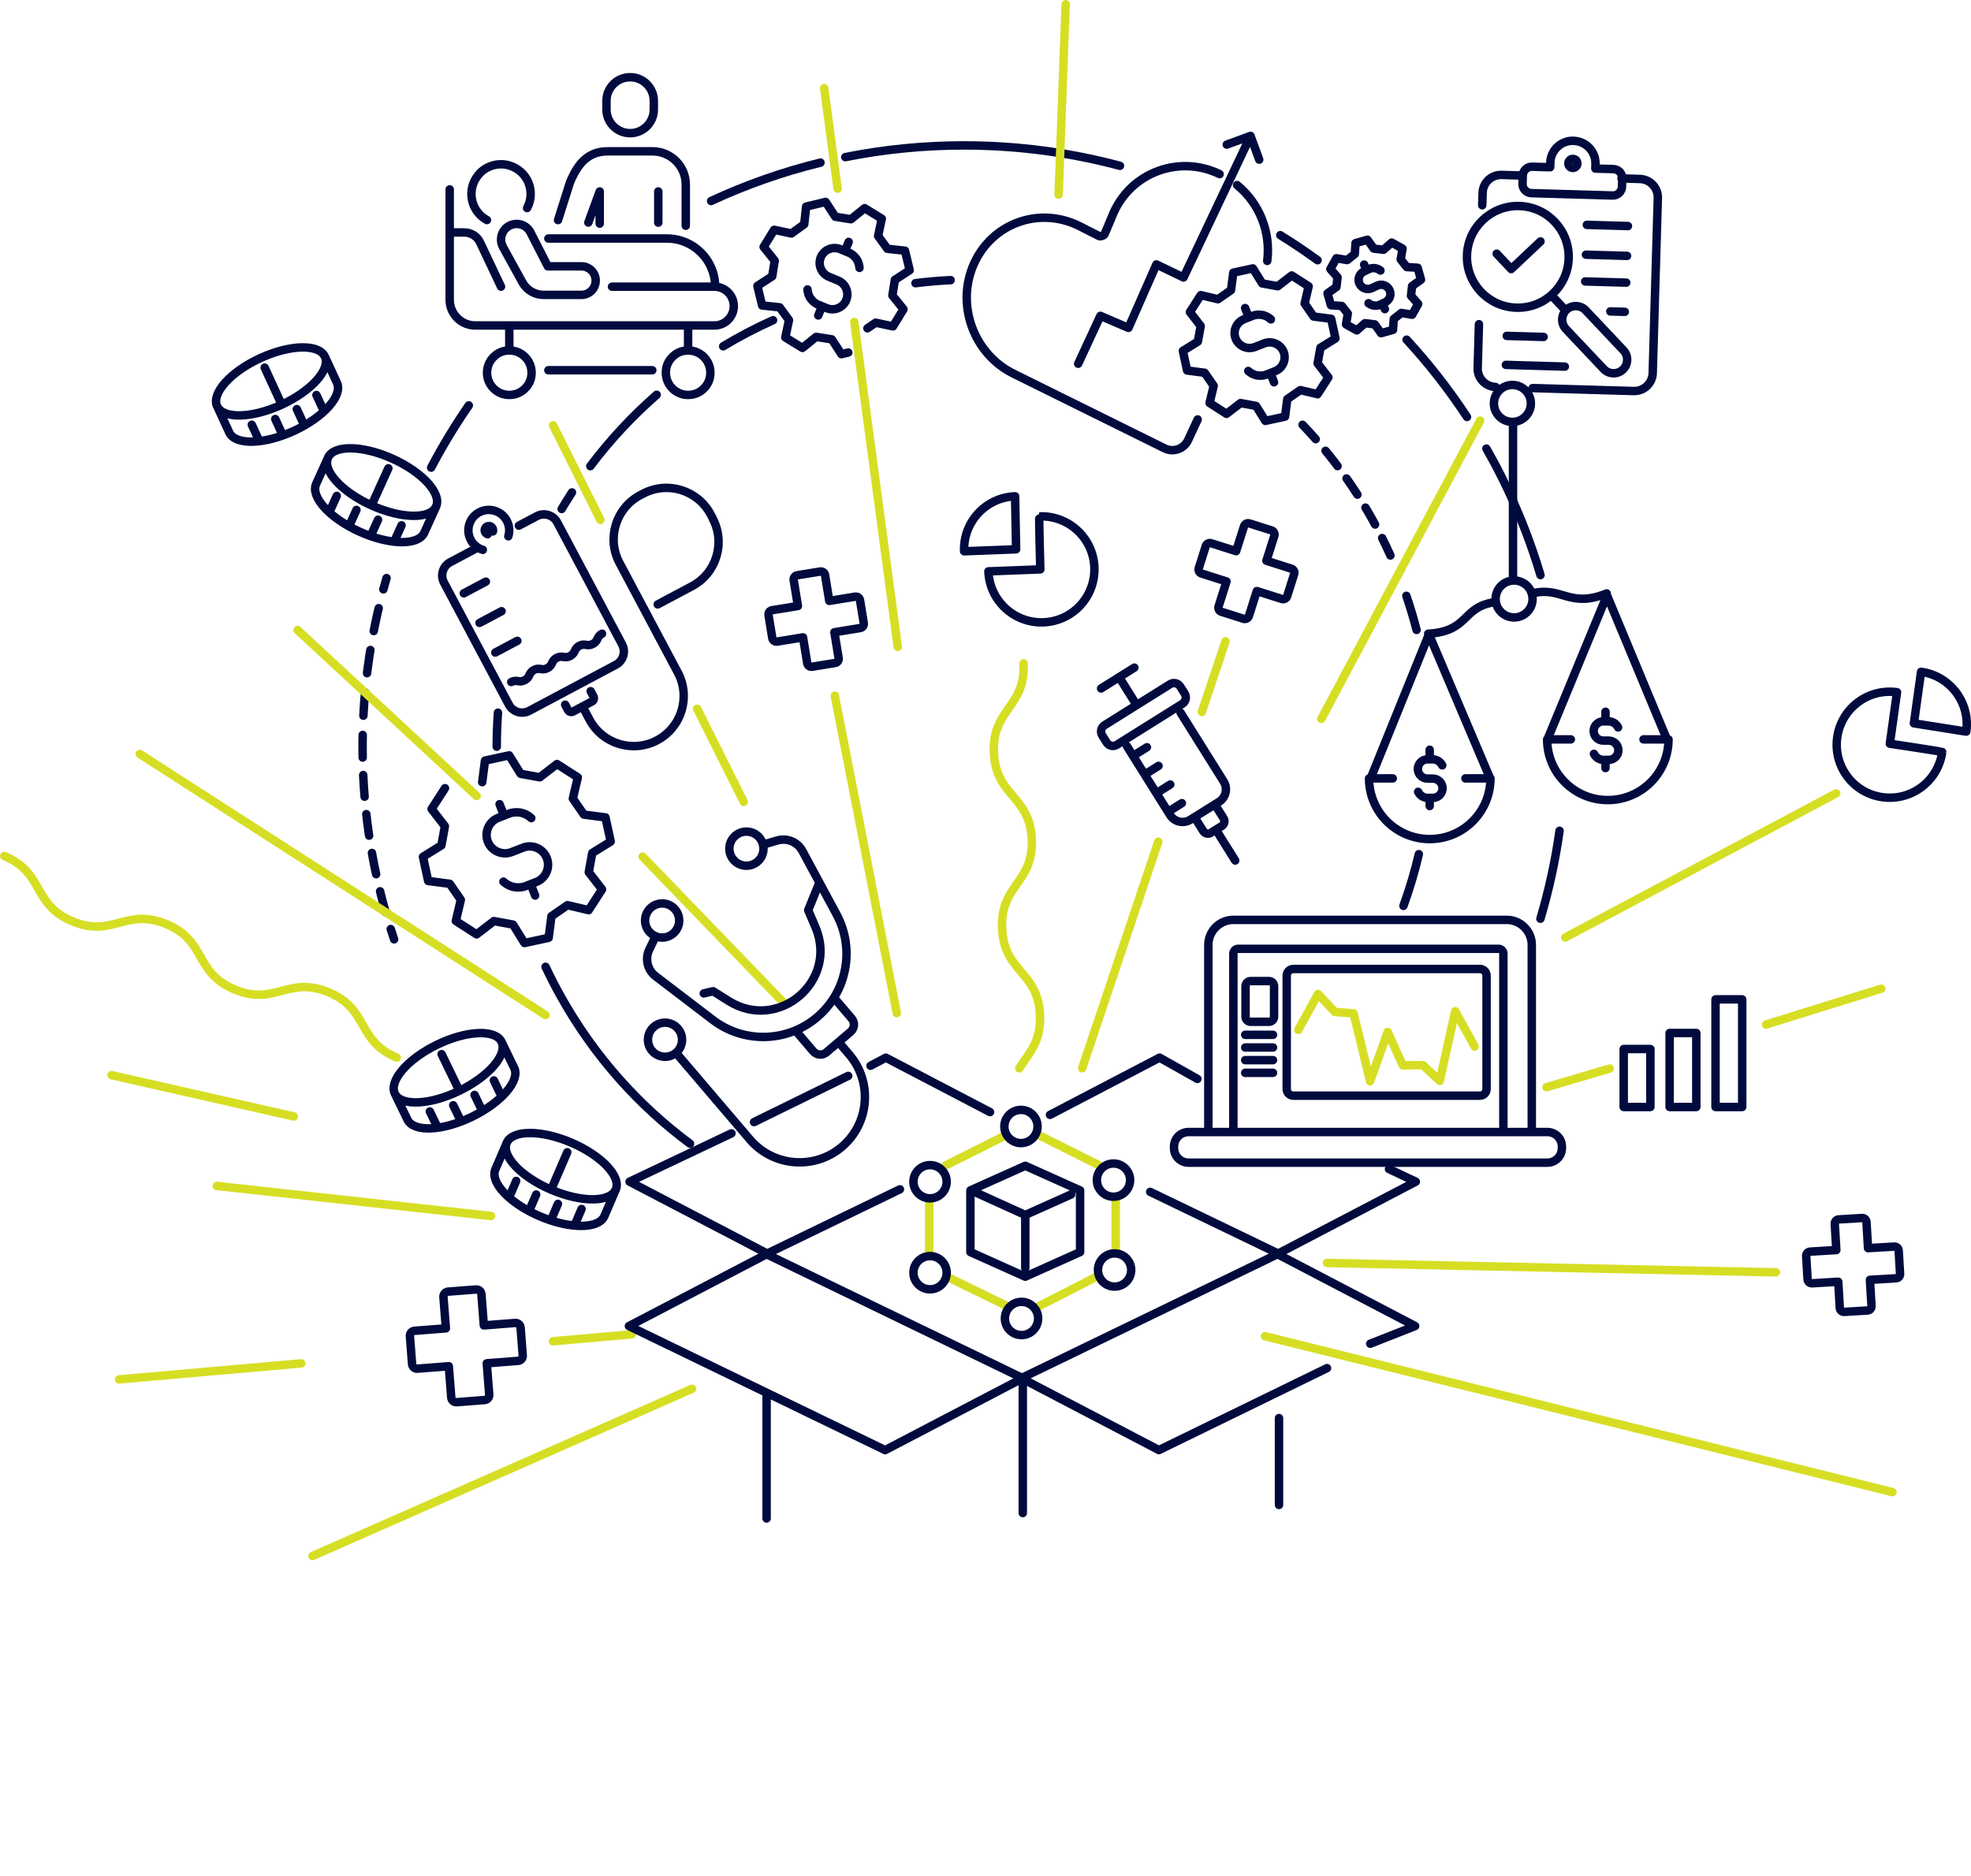 <?xml version="1.0" encoding="UTF-8"?><svg id="a" xmlns="http://www.w3.org/2000/svg" xmlns:xlink="http://www.w3.org/1999/xlink" viewBox="0 0 466.3 443.89"><defs><clipPath id="b"><rect width="466.3" height="443.89" fill="none"/></clipPath></defs><path d="M332.72,140.99c.9,2.64,1.71,5.34,2.41,8.07M335.67,202.12c-.98,4.18-2.2,8.26-3.64,12.24M168.23,47.56c8.23-3.82,16.89-6.88,25.88-9.08M216.58,67.01c2.75-.34,5.52-.59,8.33-.72" fill="none" stroke="#000a3d" stroke-linecap="round" stroke-linejoin="round" stroke-width="2"/><path d="M308.16,100.51c8.57,9,15.63,19.45,20.79,30.94" fill="none" stroke="#000a3d" stroke-dasharray="4.61 3.61" stroke-linecap="round" stroke-linejoin="round" stroke-width="2"/><path d="M102,110.66c2.68-5.1,5.65-10.02,8.91-14.73M199.98,37.18c9.08-1.82,18.47-2.77,28.08-2.77,12.76,0,25.13,1.68,36.9,4.83M302.89,55.65c3.02,1.87,5.96,3.85,8.82,5.93M332.78,80.37c5.24,5.69,10.01,11.81,14.28,18.29M351.65,106.15c1.2,2.1,2.36,4.24,3.45,6.42,2.09,4.13,3.99,8.38,5.67,12.74,1.36,3.52,2.59,7.12,3.68,10.77M368.96,196.59c-1,7.12-2.52,14.07-4.53,20.81M163.25,270.63c-12.14-9-22.62-20.65-30.49-34.69-1.33-2.36-2.55-4.75-3.69-7.17M117.52,176.69c0-2.71.1-5.39.29-8.05M132.88,120.44c.79-1.33,1.6-2.63,2.44-3.92M139.66,110.31c4.63-6.16,9.9-11.82,15.7-16.89M171.09,81.94c3.79-2.28,7.73-4.35,11.8-6.17" fill="none" stroke="#000a3d" stroke-linecap="round" stroke-linejoin="round" stroke-width="2"/><path d="M91.24,215.87c-3.15-11.03-5.01-22.6-5.39-34.54" fill="none" stroke="#000a3d" stroke-dasharray="5.14 4.14" stroke-linecap="round" stroke-linejoin="round" stroke-width="2"/><path d="M85.97,169.36c.48-9.51,1.9-18.77,4.16-27.7" fill="none" stroke="#000a3d" stroke-dasharray="5.55 4.55" stroke-linecap="round" stroke-linejoin="round" stroke-width="2"/><path d="M90.7,139.46c.24-.89.49-1.79.75-2.67M85.8,179.26c-.01-.86-.02-1.71-.02-2.57,0-.93,0-1.85.03-2.78M93.24,222.28c-.27-.81-.54-1.62-.8-2.44" fill="none" stroke="#000a3d" stroke-linecap="round" stroke-linejoin="round" stroke-width="2"/><path d="M116.17,287.74l-64.89-7.11M313.95,298.85l106.22,2.22M365.87,257.26l14.97-4.41M417.82,242.43l27.24-8.47M256.02,252.78l18-53.61M284.33,168.47l5.61-16.72M194.98,20.85l3.18,23.79M202.1,76.19l10.3,76.89M185.21,237.08l-33.18-34.37M93.86,250.26c-9.59-4.03-6.49-11.41-16.08-15.44-9.6-4.03-12.69,3.34-22.29-.69s-6.5-11.41-16.09-15.44c-9.6-4.03-12.7,3.34-22.29-.69-9.6-4.03-6.5-11.41-16.1-15.44M129.06,240.19l-96-61.78M69.5,264.19l-43.11-9.78M149.5,315.74l-18.68,1.64M71.26,322.62l-43.09,3.79M163.72,328.63l-89.78,39.56M299.28,316.19l148.44,36.89M197.5,164.63l14.67,75.11M130.84,100.63l11.2,22.4M164.93,167.7l11.02,22.04" fill="none" stroke="#d6de24" stroke-linecap="round" stroke-linejoin="round" stroke-width="2"/><path d="M350.12,259.27h-44.14c-.87,0-1.57-.7-1.57-1.57v-26.84c0-.87.7-1.57,1.57-1.57h44.14c.87,0,1.57.7,1.57,1.57v26.84c0,.87-.7,1.57-1.57,1.57ZM355.67,266.74v-41.08c0-.63-.51-1.14-1.14-1.14h-61.6c-.63,0-1.14.51-1.14,1.14v41.08M285.87,267.4v-43.81c0-3.26,2.66-5.92,5.92-5.92h64.68c3.26,0,5.92,2.66,5.92,5.92v43.92M119.24,192.99l-1.05-2.7M126.6,211.91l-1.05-2.7M125.69,193.59c-2.4-2.18-5.11-1.12-5.11-1.12l-2.7,1.05c-2.23.87-3.34,3.4-2.47,5.63.87,2.23,3.4,3.34,5.63,2.48l2.7-1.05c2.23-.87,4.76.25,5.63,2.48.87,2.23-.25,4.76-2.47,5.63l-2.7,1.05s-2.7,1.05-5.1-1.12M114.08,185.08l.66-5.1,5.72-1.24,2.71,4.37,4.54.82,4.07-3.14,4.92,3.17-1.18,5.01,2.62,3.79,5.1.66,1.24,5.72-4.37,2.71-.82,4.53,3.14,4.07-3.17,4.92-5.01-1.18-3.79,2.62-.66,5.1-5.72,1.24-2.71-4.37-4.53-.82-4.08,3.14-4.92-3.17,1.18-5.01-2.62-3.79-5.1-.66-1.24-5.72,4.37-2.71.82-4.54-3.14-4.07,3.17-4.92M116.61,125.76c.16-.52-.13-1.08-.66-1.24-.52-.16-1.08.14-1.24.66-.16.52.13,1.08.66,1.24M120.26,126.9c.78-2.55-.66-5.25-3.21-6.03s-5.25.66-6.03,3.21c-.78,2.55.66,5.25,3.21,6.03M120.95,161.39c1.34-.71,1.87.28,3.21-.44,1.34-.71.82-1.71,2.16-2.42,1.34-.71,1.87.28,3.21-.44,1.34-.71.82-1.71,2.16-2.42,1.34-.71,1.87.28,3.21-.44,1.34-.72.82-1.71,2.16-2.42,1.34-.71,1.87.28,3.21-.44,1.34-.71.82-1.71,2.16-2.42M155.6,143.02l8.11-4.31c5.78-3.07,7.97-10.24,4.9-16.02M137.81,167.17l1.65,3.1c3.07,5.77,10.24,7.97,16.01,4.9,5.77-3.07,7.97-10.24,4.9-16.01l-13.81-25.97c-3.07-5.77-.88-12.95,4.9-16.01l.66-.35c5.77-3.07,12.94-.88,16.01,4.9l.44.82M133.71,166.75l.67,1.27c.22.42.75.58,1.17.36l4.5-2.39c.42-.22.58-.75.36-1.17l-.67-1.27M117.18,154.41l5.21-2.77M113.45,147.4l5.21-2.77M109.73,140.4l5.21-2.77M112.82,129.68l-6.32,3.36c-1.73.92-2.39,3.07-1.47,4.81l15.36,28.89c.92,1.73,3.08,2.39,4.81,1.47l20.51-10.91c1.73-.92,2.39-3.08,1.47-4.81l-15.36-28.89c-.92-1.73-3.07-2.39-4.81-1.47l-4.26,2.26M283.28,255.3l-8.94-5.03-25.93,13.54M272.11,282.03l30.28,14.6,32.56-17.01-6.34-2.99M205.95,252.19l3.62-1.92,24.65,12.88M212.9,281.43l-31.39,15.2-32.56-17.01,24.1-11.44M178.39,265.52l22.27-10.93M313.95,323.74l-39.77,19.39-32.56-17.01,60.62-29.35,32.56,17.01-10.63,4.19M241.97,326.13l-60.62-29.35-32.56,17.01,60.62,29.35,32.56-17.01ZM241.97,358.03v-31.59M302.59,335.56v20.55M181.36,359.32v-29.18" fill="none" stroke="#000a3d" stroke-linecap="round" stroke-linejoin="round" stroke-width="2"/><polyline points="307.16 243.7 311.82 235.21 315.81 239.46 320.23 239.79 324.14 255.86 328.3 244.2 331.88 252.11 336.63 252.03 340.62 255.77 344.28 239.29 348.86 247.62" fill="none" stroke="#d6de24" stroke-linecap="round" stroke-linejoin="round" stroke-width="2"/><g clip-path="url(#b)"><path d="M379.83,180.24v1.5M379.83,168.42v2.26M377.1,178.38c.71,1.43,2.14,1.43,2.14,1.43h1.36c1.26,0,2.28-1.03,2.28-2.28s-1.03-2.28-2.28-2.28h-1.29c-1.26,0-2.28-1.03-2.28-2.28s1.03-2.28,2.28-2.28h1.36s1.43,0,2.14,1.43M338.24,189.23v1.5M338.24,177.41v2.26M335.5,187.37c.71,1.43,2.14,1.43,2.14,1.43h1.36c1.26,0,2.28-1.03,2.28-2.28s-1.03-2.28-2.28-2.28h-1.29c-1.25,0-2.28-1.03-2.28-2.28s1.03-2.28,2.28-2.28h1.36s1.43,0,2.14,1.43M362.17,95.21c.14,2.41-1.7,4.48-4.11,4.62-2.41.14-4.48-1.7-4.62-4.11-.14-2.41,1.7-4.48,4.11-4.62,2.41-.14,4.48,1.7,4.62,4.11ZM357.95,137.37v-37.3M371.63,174.96h-5.61c0,7.93,6.43,14.36,14.36,14.36s14.36-6.43,14.36-14.36h-5.92M366.29,174.5l13.89-33.63,14.23,34.2M329.5,184.19h-5.61c0,7.93,6.43,14.36,14.36,14.36s14.36-6.43,14.36-14.36h-5.92M362.57,141.48c.14,2.41-1.7,4.48-4.11,4.62-2.41.14-4.48-1.7-4.62-4.11-.14-2.41,1.7-4.48,4.11-4.62,2.41-.14,4.48,1.7,4.62,4.11ZM353.03,142.58c-7.25,1.39-5.55,6.78-15.15,7.38M362.75,140.36c6.8-1.59,8.61,3.61,17.36.06M324.4,183.87l13.66-33.78,14.46,34.06M323.34,63.93l-.61-1.32M327.63,73.15l-.61-1.32M326.59,64.02c-1.27-1.01-2.59-.4-2.59-.4l-1.32.61c-1.09.51-1.56,1.81-1.06,2.9.51,1.09,1.81,1.56,2.9,1.06l1.32-.61c1.09-.51,2.39-.03,2.9,1.06.51,1.09.03,2.39-1.06,2.9l-1.32.61s-1.32.61-2.59-.4M334.08,74.48l-2.54-.43-1.81,1.43-.17,2.57-2.82.8-1.5-2.1-2.3-.27-1.94,1.7-2.56-1.43.43-2.54-1.43-1.81-2.57-.17-.8-2.82,2.1-1.5.27-2.3-1.7-1.94,1.43-2.56,2.54.43,1.81-1.43.17-2.58,2.82-.8,1.5,2.1,2.3.27,1.94-1.7,2.56,1.43-.43,2.55,1.43,1.81,2.57.17.8,2.82-2.1,1.5-.27,2.3,1.7,1.94-1.43,2.56ZM66.65,95.76l-4.03-8.77M59.57,100.5l1.49,3.24M65.12,99.15l1.69,3.67M70.22,96.81l1.69,3.67M74.86,93.47l1.49,3.24M51.38,96.13l2.86,6.21M76.86,84.38l2.86,6.21M54.24,102.34c1.4,3.04,8.24,2.87,15.28-.37,7.04-3.25,11.61-8.34,10.2-11.38M51.37,96.13c1.4,3.04,8.24,2.87,15.28-.37,7.04-3.25,11.61-8.34,10.2-11.38-1.4-3.04-8.24-2.87-15.28.37s-11.61,8.34-10.21,11.38ZM87.89,119.59l3.99-8.78M79.67,117.34l-1.47,3.25M84.33,120.66l-1.67,3.68M89.44,122.98l-1.67,3.68M95,124.3l-1.47,3.25M77.61,108.29l-2.82,6.23M103.18,119.86l-2.82,6.23M74.79,114.52c-1.38,3.05,3.23,8.11,10.29,11.3,7.06,3.19,13.9,3.31,15.28.26M77.6,108.29c-1.38,3.05,3.23,8.11,10.29,11.3,7.06,3.19,13.9,3.31,15.28.26,1.38-3.05-3.23-8.11-10.29-11.3s-13.9-3.31-15.28-.26ZM160.4,243.41c1.45,1.7,1.24,4.24-.45,5.69-1.7,1.45-4.24,1.24-5.69-.45-1.45-1.7-1.24-4.24.45-5.69,1.7-1.45,4.24-1.24,5.69.45ZM198.39,246.57l2.54,2.98c5.54,6.5,4.76,16.26-1.73,21.8-6.5,5.54-16.26,4.76-21.8-1.73l-17.37-20.37M188.3,243.97l4.09,4.79c.8.94,2.2,1.05,3.14.25l5.71-4.87c.94-.8,1.05-2.2.25-3.14l-4.09-4.79M193.67,209.32l-2.47,6.05,1.7,3.99c.03.06.05.12.08.18,5.24,12.65-8.76,24.59-20.43,17.42-.06-.04-.11-.07-.17-.1l-3.67-2.31-2.21.52M159.72,215.2c1.45,1.7,1.24,4.24-.45,5.69s-4.24,1.24-5.69-.45-1.24-4.24.45-5.69c1.7-1.45,4.24-1.24,5.69.45ZM155.12,221.53l-1.53,3.2c-1.04,2.18-.41,4.8,1.51,6.27l13.53,10.33c7.37,5.63,17.67,5.35,24.72-.66h0c7.06-6.02,8.96-16.14,4.56-24.31l-8.07-14.99c-1.15-2.13-3.63-3.17-5.95-2.49l-3.4,1M173.52,203.44c1.45,1.7,3.99,1.9,5.69.45,1.7-1.45,1.9-3.99.45-5.69-1.45-1.7-3.99-1.9-5.69-.45-1.7,1.45-1.9,3.99-.45,5.69ZM199.88,59.42l.9-2.18M193.58,74.65l.9-2.18M203.34,63.39c-.19-2.63-2.36-3.53-2.36-3.53l-2.18-.9c-1.8-.74-3.87.12-4.62,1.91-.74,1.8.12,3.87,1.92,4.62l2.18.9c1.8.74,2.66,2.82,1.92,4.62-.74,1.8-2.82,2.66-4.62,1.91l-2.18-.9s-2.18-.9-2.36-3.53M200.68,83.42l-1.61.39-2.28-3.51-3.7-.59-3.25,2.62-4.05-2.49.87-4.09-2.2-3.03-4.16-.44-1.11-4.62,3.5-2.28.59-3.7-2.62-3.25,2.49-4.05,4.09.87,3.03-2.2.44-4.16,4.62-1.11,2.28,3.51,3.7.59,3.25-2.62,4.05,2.49-.87,4.09,2.2,3.03,4.16.45,1.11,4.62-3.5,2.28-.59,3.7,2.63,3.26-2.49,4.05-4.09-.87-1.96,1.33M295.43,75.09l-.86-2.2M301.41,90.46l-.86-2.2M300.67,75.58c-1.95-1.77-4.15-.91-4.15-.91l-2.19.85c-1.81.71-2.72,2.77-2.01,4.58.71,1.81,2.77,2.72,4.58,2.01l2.2-.86c1.81-.7,3.87.2,4.58,2.01s-.2,3.87-2.01,4.57l-2.2.86s-2.2.86-4.15-.91M311.7,93.27l-4.07-.96-3.08,2.13-.54,4.15-4.65,1.01-2.2-3.55-3.68-.67-3.31,2.55-4-2.57.96-4.07-2.13-3.08-4.15-.54-1.01-4.64,3.55-2.2.67-3.68-2.55-3.31,2.57-4,4.07.96,3.08-2.13.54-4.15,4.64-1.01,2.2,3.55,3.68.67,3.31-2.55,4,2.57-.95,4.07,2.13,3.08,4.15.54,1.01,4.65-3.55,2.2-.67,3.69,2.55,3.31-2.57,4ZM290.23,34.22l5.62-2.06,2.06,5.62M255.08,86.07l5.25-11.33,6.64,2.85,6.61-15.02,6.42,3.09,15.59-32.93M288.54,41.2h0c-9.5-4.62-20.87-.44-25.12,9.22l-2.08,4.96c-.17.36-.96.65-1.32.48l-4.8-2.44c-9.5-4.62-20.61-.54-24.86,9.12-4.26,9.67.02,21.3,9.51,25.92l35.66,17.64c2.07,1.02,4.57.14,5.54-1.95l2.28-4.9M299.8,61.74c.88-6.73-1.8-13.61-7.13-17.95M108.68,258.12l-4.2-8.68M101.69,263l1.56,3.21M107.22,261.54l1.76,3.63M112.27,259.09l1.76,3.63M116.84,255.66l1.55,3.21M93.42,258.79l2.98,6.15M118.65,246.53l2.99,6.15M96.4,264.94c1.46,3.01,8.3,2.71,15.27-.68,6.97-3.39,11.44-8.57,9.98-11.58M93.41,258.79c1.46,3.01,8.3,2.71,15.27-.68,6.97-3.38,11.44-8.57,9.98-11.58-1.46-3.01-8.3-2.71-15.27.68-6.97,3.39-11.44,8.57-9.97,11.58ZM130.39,281.52l3.81-8.86M122.12,279.44l-1.41,3.28M126.85,282.66l-1.59,3.71M132,284.87l-1.59,3.71M137.59,286.08l-1.41,3.28M119.89,270.43l-2.7,6.28M145.68,281.48l-2.69,6.28M117.19,276.71c-1.32,3.08,3.39,8.04,10.51,11.1,7.12,3.05,13.97,3.03,15.29-.05M119.88,270.42c-1.32,3.08,3.39,8.05,10.51,11.1,7.12,3.05,13.97,3.03,15.29-.04,1.32-3.08-3.39-8.04-10.51-11.1-7.12-3.05-13.97-3.03-15.28.04ZM149.08,31.51h0c-3.09,0-5.6-2.51-5.6-5.6v-2.04c0-3.1,2.51-5.6,5.6-5.6s5.6,2.51,5.6,5.6v2.04c0,3.1-2.51,5.6-5.6,5.6ZM155.74,45.3v7.39M141.88,52.92v-7.62l-2.69,7.36M132.02,52.08l2.82-8.9c1.99-4.87,4.6-7.37,8.94-7.37h10.6c4.34,0,7.86,3.52,7.86,7.86v9.75M129.73,56.44h28.06c6.3,0,11.4,5.11,11.4,11.4M106.39,55.01h3.48c1.58,0,3.03.91,3.7,2.34l4.96,10.48M115.2,52.07c-3.88-2.1-4.98-7.33-1.88-10.87,1.71-1.95,4.5-2.78,7.01-2.09,4.54,1.26,6.47,6.24,4.37,10.12M118.99,58.44l4.6,8.37c1.01,1.83,2.93,2.97,5.02,2.97h8.94c1.87,0,3.38-1.51,3.38-3.38s-1.51-3.38-3.38-3.38h-7.95l-4.1-8.02c-.88-1.73-2.95-2.47-4.73-1.71-2,.86-2.82,3.25-1.77,5.15ZM120.49,82.53v-5.51M162.79,77.02v5.51M154.32,87.61h-24.59M115.32,87.16c-.71,3.71,2.49,6.91,6.21,6.2,2.06-.39,3.75-2.08,4.14-4.14.7-3.71-2.49-6.91-6.2-6.2-2.06.39-3.75,2.08-4.14,4.14ZM157.62,87.16c-.7,3.71,2.49,6.91,6.21,6.2,2.06-.39,3.75-2.08,4.14-4.14.7-3.71-2.49-6.91-6.21-6.2-2.06.39-3.75,2.08-4.14,4.14ZM106.39,44.81v26.14c0,3.35,2.72,6.07,6.07,6.07h56.55c2.53,0,4.59-2.05,4.59-4.59s-2.05-4.59-4.59-4.59h-24.22M370.1,73.14l-2.89-3.07M383.95,87.45h0c-1.29,1.22-3.33,1.16-4.55-.13l-8.94-9.47c-1.22-1.29-1.16-3.33.13-4.55,1.29-1.22,3.33-1.16,4.55.13l8.94,9.47c1.22,1.29,1.16,3.33-.13,4.55ZM354.09,60.03l3.43,3.64,6.93-6.54M371.12,61.13c-.19,6.64-5.74,11.87-12.38,11.68-6.64-.19-11.87-5.74-11.68-12.38.19-6.64,5.74-11.87,12.38-11.68,6.64.19,11.87,5.74,11.68,12.38ZM356.26,86.34l13.95.41M356.46,79.48l8.73.25M384.4,73.79l-3.43-.1M384.74,66.88l-9.72-.28M384.93,60.55l-9.72-.28M385.14,53.49l-9.72-.28M372.27,33.32c2.95.09,5.28,2.55,5.19,5.5l-.03,1.07,4.28.12c1.18.03,2.11,1.02,2.08,2.2l-.06,1.97c-.04,1.18-1.02,2.11-2.2,2.08l-19.25-.56c-1.18-.03-2.11-1.02-2.08-2.2l.06-1.97c.04-1.18,1.02-2.11,2.2-2.08l4.28.12.03-1.07c.09-2.95,2.55-5.28,5.5-5.19M371.04,38.64c.02-.59.51-1.06,1.1-1.04.59.02,1.06.51,1.04,1.1-.02.59-.51,1.05-1.1,1.04-.59-.02-1.06-.51-1.04-1.1ZM359.61,41.52l-4.36-.13c-2.41-.07-4.42,1.83-4.49,4.24l-.09,2.94M383.61,42.22l4.36.13c2.41.07,4.31,2.08,4.24,4.49l-1.21,41.45c-.07,2.41-2.08,4.31-4.49,4.24l-23.92-.7M353.83,91.57c-2.41-.07-4.31-2.08-4.24-4.49l.3-10.37M366.08,275.12h-84.89c-1.9,0-3.44-1.54-3.44-3.44v-.37c0-1.9,1.54-3.44,3.44-3.44h84.89c1.9,0,3.44,1.54,3.44,3.44v.37c0,1.9-1.54,3.44-3.44,3.44ZM300.21,241.79h-4.33c-.67,0-1.21-.54-1.21-1.21v-7.22c0-.67.54-1.21,1.21-1.21h4.33c.67,0,1.21.54,1.21,1.21v7.22c0,.67-.54,1.21-1.21,1.21ZM294.59,253.86h6.58M294.59,250.86h6.58M294.59,247.87h6.58M294.59,244.87h6.58" fill="none" stroke="#000a3d" stroke-linecap="round" stroke-linejoin="round" stroke-width="2"/></g><path d="M237.57,268.83l-13.89,6.96M219.83,283.98v12.75M224.29,302.23l14.01,6.85M245.47,309.25l14.51-7.43M263.95,295.5v-11.95M260.01,275.74l-14.33-7.18" fill="none" stroke="#d6de24" stroke-linecap="round" stroke-linejoin="round" stroke-width="2"/><path d="M263.43,275.32c2.17,0,3.93,1.76,3.93,3.93s-1.76,3.93-3.93,3.93-3.93-1.76-3.93-3.93,1.76-3.93,3.93-3.93ZM263.69,296.59c2.17,0,3.93,1.76,3.93,3.93s-1.76,3.93-3.93,3.93-3.93-1.76-3.93-3.93,1.76-3.93,3.93-3.93ZM241.67,308.06c2.17,0,3.93,1.76,3.93,3.93s-1.76,3.93-3.93,3.93-3.93-1.76-3.93-3.93,1.76-3.93,3.93-3.93ZM220.03,297.23c2.17,0,3.93,1.76,3.93,3.93s-1.76,3.93-3.93,3.93-3.93-1.76-3.93-3.93,1.76-3.93,3.93-3.93ZM220.03,275.7c2.17,0,3.93,1.76,3.93,3.93s-1.76,3.93-3.93,3.93-3.93-1.76-3.93-3.93,1.76-3.93,3.93-3.93ZM241.54,262.63c2.17,0,3.93,1.76,3.93,3.93s-1.76,3.93-3.93,3.93-3.93-1.76-3.93-3.93,1.76-3.93,3.93-3.93ZM242.56,300.06v-12.56l10.85-4.86M230.49,282.02l12.07,5.48M242.56,275.86l-12.98,5.82v14.6l12.98,5.82,12.97-5.82v-14.6l-12.97-5.82Z" fill="none" stroke="#000a3d" stroke-linecap="round" stroke-linejoin="round" stroke-width="2"/><path d="M370.32,221.83l64.07-34.09M242.17,156.98c.48,10.39-7.51,10.76-7.03,21.16.48,10.4,8.47,10.03,8.96,20.42.48,10.4-7.51,10.77-7.02,21.17.48,10.4,8.47,10.03,8.96,20.43.3,6.5-2.71,9.08-4.89,12.64M250.45,46.04l1.67-45.04M350.17,99.52l-37.56,70.59" fill="none" stroke="#d6de24" stroke-linecap="round" stroke-linejoin="round" stroke-width="2"/><path d="M98.08,314.91l7.41-.58-.58-7.41c-.05-.66.44-1.23,1.1-1.28l6.6-.51c.65-.05,1.23.44,1.28,1.09l.58,7.41,7.41-.58c.66-.05,1.23.44,1.28,1.09l.51,6.6c.05.66-.44,1.23-1.1,1.28l-7.41.58.58,7.41c.05.66-.44,1.23-1.1,1.28l-6.6.51c-.66.05-1.23-.44-1.28-1.1l-.58-7.41-7.41.58c-.66.05-1.23-.44-1.28-1.09l-.51-6.6c-.05-.66.44-1.23,1.1-1.28ZM286.52,128.54l5.92,1.88,1.88-5.92c.17-.52.73-.81,1.25-.65l5.27,1.67c.52.17.81.73.65,1.25l-1.88,5.92,5.92,1.88c.52.17.81.73.65,1.25l-1.67,5.27c-.17.52-.73.81-1.25.65l-5.92-1.88-1.88,5.92c-.17.52-.73.81-1.25.65l-5.27-1.67c-.52-.17-.81-.73-.65-1.25l1.88-5.92-5.92-1.88c-.52-.17-.81-.72-.65-1.25l1.67-5.27c.17-.52.73-.81,1.25-.65Z" fill="none" stroke="#000a3d" stroke-linecap="round" stroke-linejoin="round" stroke-width="2"/><line x1="112.76" y1="188.34" x2="70.39" y2="149.08" fill="none" stroke="#d6de24" stroke-linecap="round" stroke-linejoin="round" stroke-width="2"/><path d="M240.15,117.44c-6.92.26-12.32,6.09-12.06,13.01l12.3-.47-.24-12.54ZM245.9,122.19c6.92-.26,12.75,5.14,13.01,12.06.26,6.92-5.13,12.75-12.06,13.01-6.92.26-12.75-5.14-13.01-12.06l12.28-.47s-.36-12.54-.23-12.54ZM428.24,296.17l6.2-.37-.37-6.2c-.03-.55.39-1.02.93-1.05l5.52-.33c.55-.03,1.02.38,1.05.93l.37,6.2,6.2-.37c.55-.03,1.02.38,1.05.93l.33,5.52c.03.55-.39,1.02-.93,1.05l-6.2.37.37,6.2c.03.55-.38,1.02-.93,1.05l-5.52.33c-.55.03-1.02-.38-1.05-.93l-.37-6.2-6.2.37c-.55.03-1.02-.39-1.05-.93l-.33-5.52c-.03-.55.39-1.02.93-1.05ZM182.64,144.4l6.13-1-1-6.13c-.09-.54.28-1.05.82-1.14l5.46-.89c.54-.09,1.05.28,1.14.82l1,6.13,6.13-1c.54-.09,1.05.28,1.14.82l.89,5.46c.09.54-.28,1.05-.82,1.14l-6.13,1,1,6.13c.09.54-.28,1.05-.82,1.14l-5.46.89c-.54.09-1.05-.28-1.14-.82l-1-6.13-6.13,1c-.54.09-1.05-.28-1.14-.82l-.89-5.46c-.09-.54.28-1.05.82-1.14ZM465.18,173.12c.96-6.86-3.83-13.2-10.69-14.15l-1.7,12.19,12.39,1.96ZM459.49,177.95c-.96,6.86-7.29,11.65-14.15,10.69-6.86-.95-11.65-7.29-10.69-14.15.96-6.86,7.29-11.65,14.15-10.69l-1.7,12.18s12.41,1.85,12.39,1.98ZM412.17,261.95h-6.31v-25.47h6.31v25.47ZM401.31,261.95h-6.31v-17.52h6.31v17.52ZM390.45,261.95h-6.31v-13.72h6.31v13.72ZM277.21,191.56l2.4-1.51M274.02,187.42l2.84-1.78M271.47,182.87l2.62-1.64M269.04,178.26l2.3-1.44M288.12,197.06l4.11,6.56M287.48,190.45l1.99,3.19c.39.62.2,1.43-.42,1.82l-2.57,1.61c-.62.39-1.43.2-1.82-.42l-1.99-3.18M260.5,162.91l7.87-4.93M268.53,166.25l-3.35-5.36M279.73,166.54l-15.51,9.71c-.82.51-1.9.26-2.41-.56l-1.05-1.67c-.51-.82-.27-1.9.55-2.41l15.51-9.71c.82-.51,1.9-.26,2.41.56l1.05,1.67c.51.82.26,1.9-.55,2.41ZM279.3,168.64l10.2,16.29c1.02,1.63.53,3.78-1.1,4.8l-6.78,4.24c-1.63,1.02-3.78.53-4.8-1.1l-10.2-16.29" fill="none" stroke="#000a3d" stroke-linecap="round" stroke-linejoin="round" stroke-width="2"/></svg>